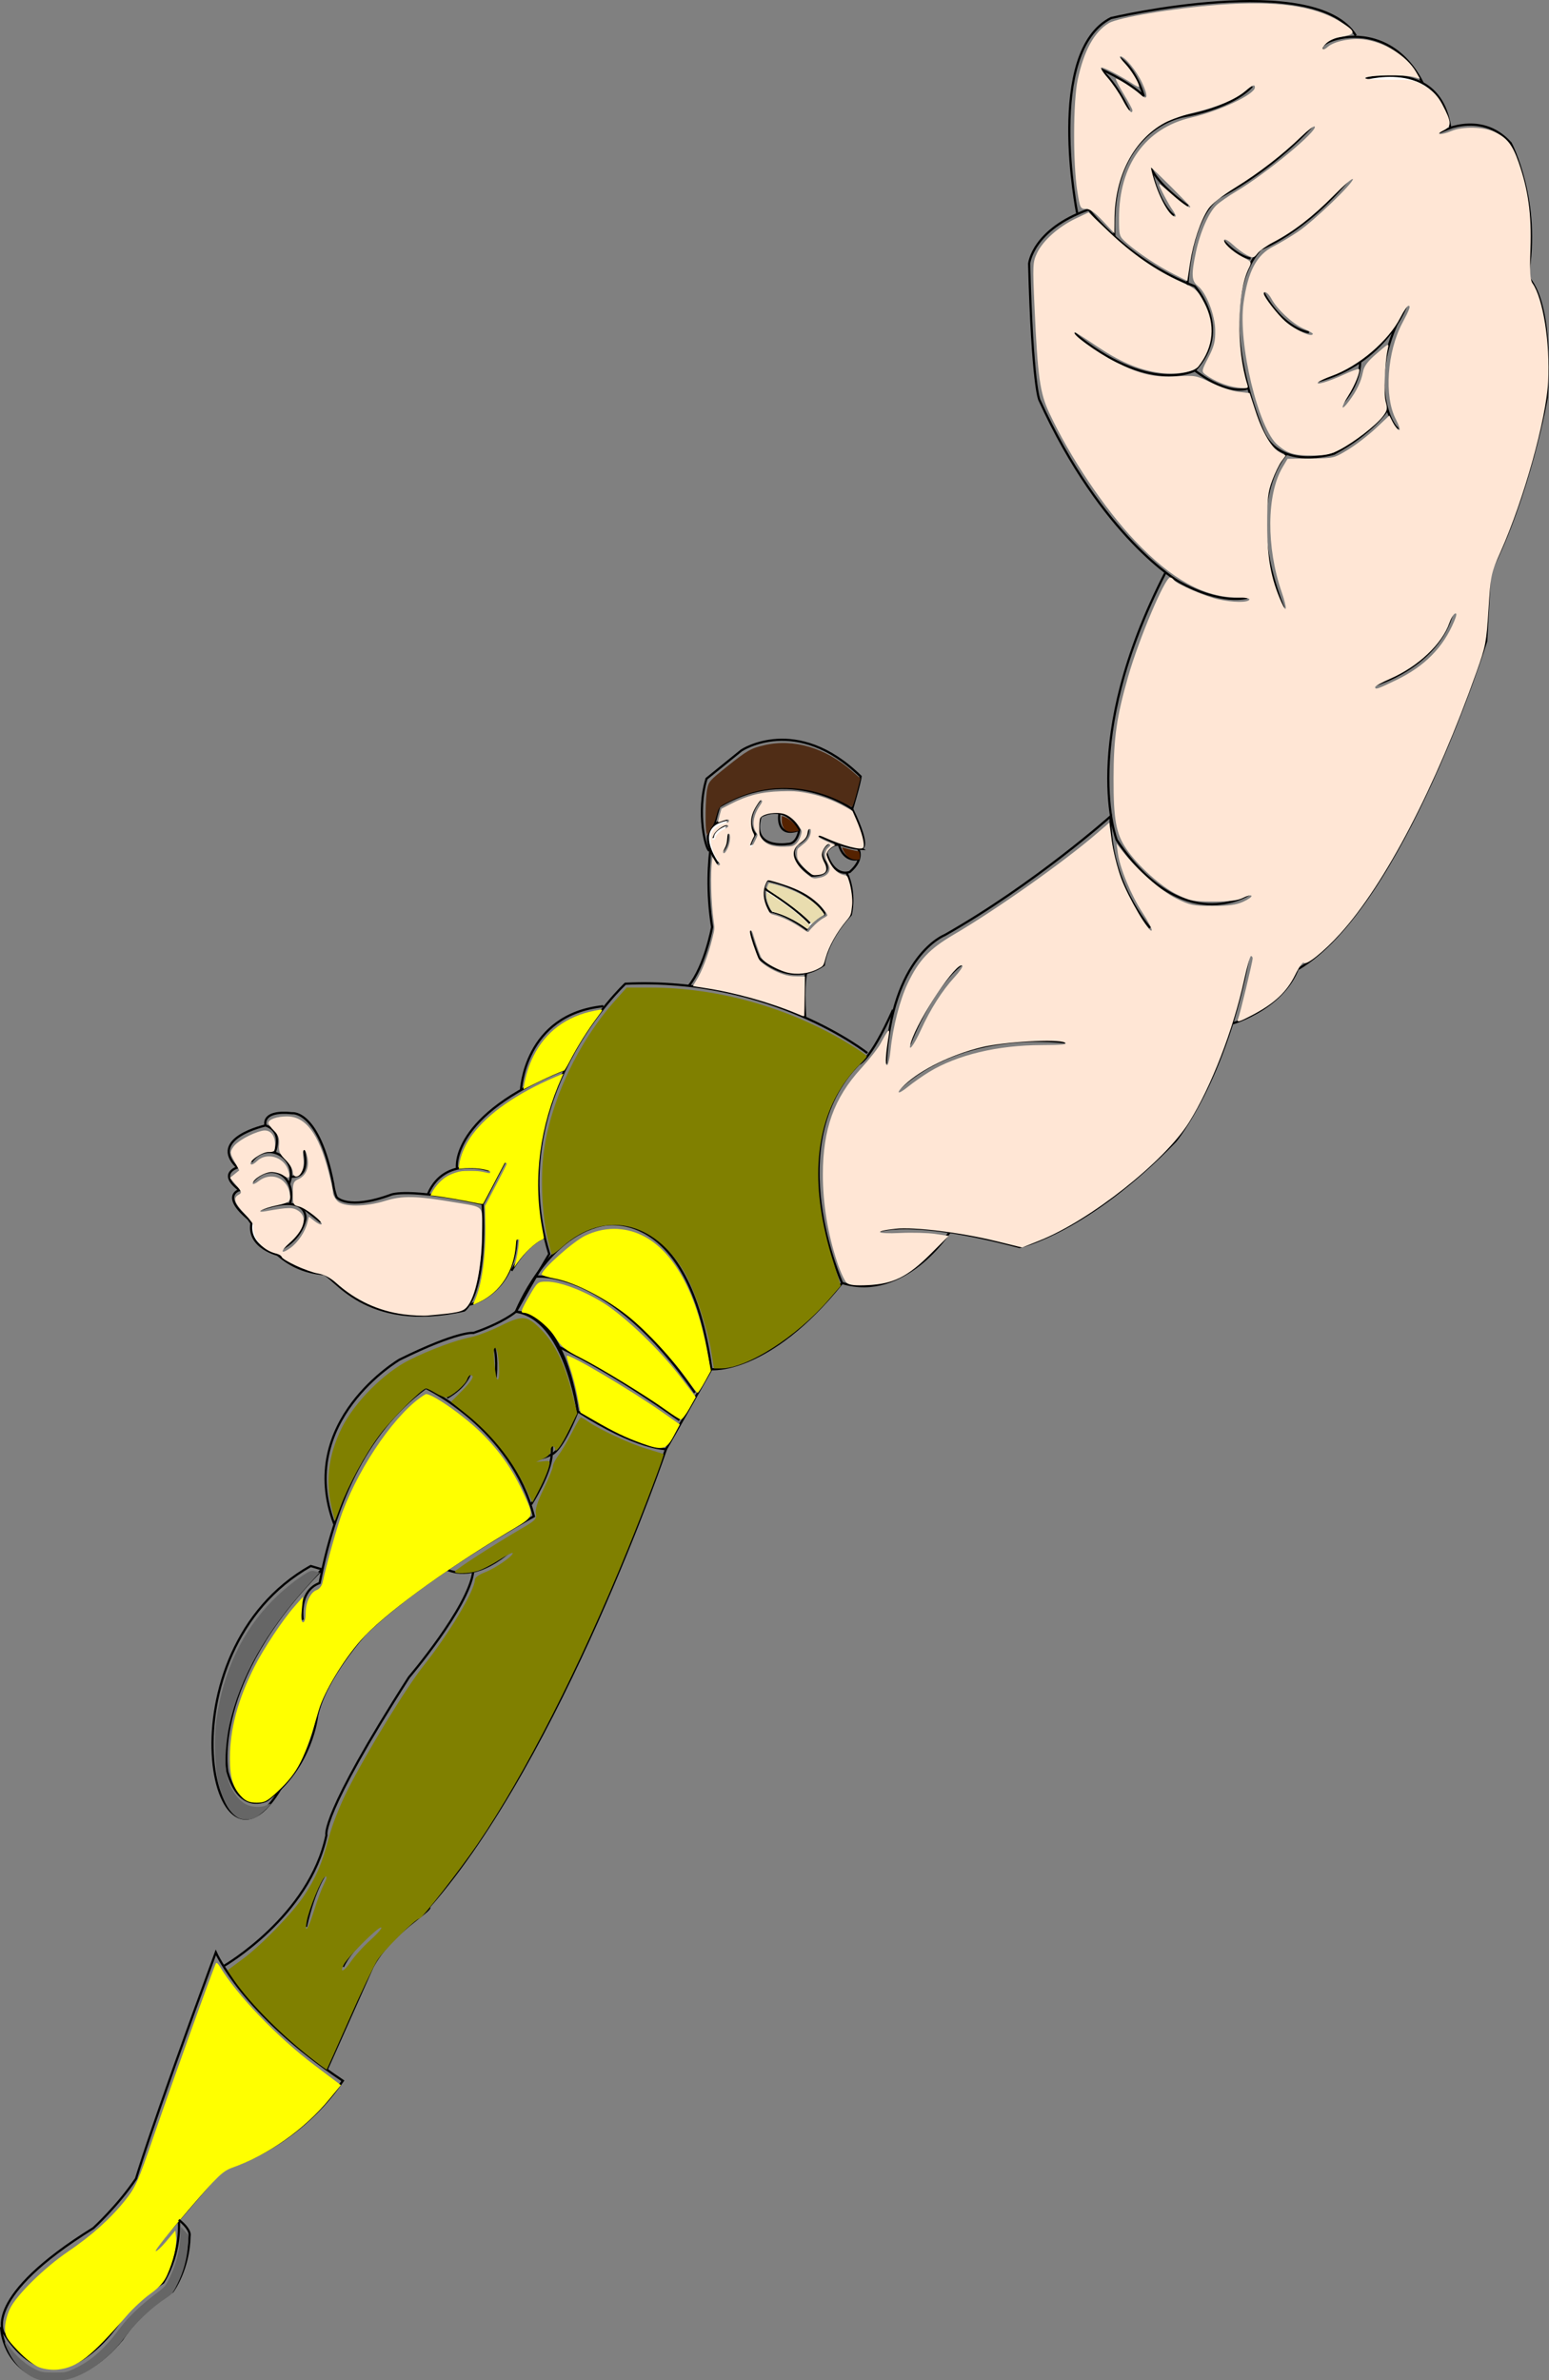 <?xml version="1.0" encoding="UTF-8" standalone="no"?>
<!-- Created with Inkscape (http://www.inkscape.org/) -->

<svg
   xmlns:dc="http://purl.org/dc/elements/1.1/"
   xmlns:cc="http://creativecommons.org/ns#"
   xmlns:rdf="http://www.w3.org/1999/02/22-rdf-syntax-ns#"
   xmlns:svg="http://www.w3.org/2000/svg"
   xmlns="http://www.w3.org/2000/svg"
   xmlns:sodipodi="http://sodipodi.sourceforge.net/DTD/sodipodi-0.dtd"
   xmlns:inkscape="http://www.inkscape.org/namespaces/inkscape"
   width="186.197mm"
   height="286.103mm"
   viewBox="0 0 186.197 286.103"
   version="1.1"
   id="svg176"
   inkscape:version="0.92.2 (5c3e80d, 2017-08-06)"
   sodipodi:docname="Forearm.svg">
  <rect x="0" y="0" width="186.197" height="286.103" fill="#808080" stroke="none"/>
  <defs
     id="defs170" />
  <sodipodi:namedview
     id="base"
     pagecolor="#ffffff"
     bordercolor="#666666"
     borderopacity="1.0"
     inkscape:pageopacity="0.0"
     inkscape:pageshadow="2"
     inkscape:zoom="0.7"
     inkscape:cx="244.3642"
     inkscape:cy="373.81259"
     inkscape:document-units="mm"
     inkscape:current-layer="layer1"
     showgrid="false"
     inkscape:measure-start="0,0"
     inkscape:measure-end="0,0"
     inkscape:window-width="958"
     inkscape:window-height="991"
     inkscape:window-x="-8"
     inkscape:window-y="0"
     inkscape:window-maximized="0"
     fit-margin-top="0"
     fit-margin-left="0"
     fit-margin-right="0"
     fit-margin-bottom="0" />
  <g
     inkscape:label="Layer 1"
     inkscape:groupmode="layer"
     id="layer1"
     transform="translate(-10.559,-7.14)">
    <path
       style="fill:none;stroke:#000000;stroke-width:0.265px;stroke-linecap:butt;stroke-linejoin:miter;stroke-opacity:1"
       d="m 166.638,123.59 c 12.615,-7.505 22.57,-39.377 22.57,-39.377 0.458,-8.253 0.458,-8.253 0.458,-8.253 4.754,-9.32 6.825,-21.013 6.825,-21.013 0.802,-12.294 -2.321,-14.524 -2.321,-14.524 1.652,-9.129 -2.023,-16.078 -2.023,-16.078 -3.675,-4.143 -8.74,-1.237 -8.74,-1.237"
       id="path378"
       inkscape:connector-curvature="0" />
    <path
       style="fill:none;stroke:#000000;stroke-width:0.265px;stroke-linecap:butt;stroke-linejoin:miter;stroke-opacity:1"
       d="M 183.409,23.108 C 180.81,7.272 168.417,12.001 169.574,12.993"
       id="path380"
       inkscape:connector-curvature="0"
       sodipodi:nodetypes="cc" />
    <path
       style="fill:none;stroke:#000000;stroke-width:0.265px;stroke-linecap:butt;stroke-linejoin:miter;stroke-opacity:1"
       d="M 173.538,11.424 C 168.647,3.538 144.11,9.31 144.11,9.31 136.174,13.36 140.034,32.745 140.034,32.745"
       id="path382"
       inkscape:connector-curvature="0" />
    <path
       style="fill:none;stroke:#000000;stroke-width:0.265px;stroke-linecap:butt;stroke-linejoin:miter;stroke-opacity:1"
       d="m 144.523,35.697 c -0.771,-13.092 8.25,-14.562 8.25,-14.562 6.348,-1.136 8.28,-3.626 8.28,-3.626"
       id="path384"
       inkscape:connector-curvature="0" />
    <path
       style="fill:none;stroke:#000000;stroke-width:0.265px;stroke-linecap:butt;stroke-linejoin:miter;stroke-opacity:1"
       d="m 172.822,28.534 c -5.511,6.676 -10.723,8.547 -10.723,8.547 -6.214,7.083 0.267,21.849 0.267,21.849 2.071,4.811 8.553,2.74 8.553,2.74 4.61,-2.472 6.426,-5.273 6.426,-5.273"
       id="path388"
       inkscape:connector-curvature="0" />
    <path
       style="fill:none;stroke:#000000;stroke-width:0.265px;stroke-linecap:butt;stroke-linejoin:miter;stroke-opacity:1"
       d="m 171.572,55.976 c 2.568,-2.551 2.487,-5.356 2.487,-5.356"
       id="path390"
       inkscape:connector-curvature="0" />
    <path
       style="fill:none;stroke:#000000;stroke-width:0.265px;stroke-linecap:butt;stroke-linejoin:miter;stroke-opacity:1"
       d="m 168.771,53.013 c 8.429,-2.169 10.834,-9.157 10.834,-9.157 -5.207,8.942 -1.489,14.931 -0.943,14.795"
       id="path392"
       inkscape:connector-curvature="0"
       sodipodi:nodetypes="ccc" />
    <path
       style="fill:none;stroke:#000000;stroke-width:0.265px;stroke-linecap:butt;stroke-linejoin:miter;stroke-opacity:1"
       d="m 162.442,42.32 c 2.474,4.483 5.455,4.767 5.455,4.767"
       id="path394"
       inkscape:connector-curvature="0" />
    <path
       style="fill:none;stroke:#000000;stroke-width:0.265px;stroke-linecap:butt;stroke-linejoin:miter;stroke-opacity:1"
       d="m 157.541,35.98 c 1.823,2.059 3.348,2.228 3.348,2.228"
       id="path396"
       inkscape:connector-curvature="0" />
    <path
       style="fill:none;stroke:#000000;stroke-width:0.265px;stroke-linecap:butt;stroke-linejoin:miter;stroke-opacity:1"
       d="m 153.286,41.446 c 0.574,-8.959 3.922,-10.635 3.922,-10.635 6.645,-3.474 11.041,-8.5 11.041,-8.5"
       id="path398"
       inkscape:connector-curvature="0" />
    <path
       style="fill:none;stroke:#000000;stroke-width:0.265px;stroke-linecap:butt;stroke-linejoin:miter;stroke-opacity:1"
       d="m 153.36,31.904 c -3.94,-2.858 -4.482,-4.66 -4.482,-4.66 1.026,4.708 2.812,5.813 2.812,5.813"
       id="path400"
       inkscape:connector-curvature="0" />
    <path
       style="fill:none;stroke:#000000;stroke-width:0.265px;stroke-linecap:butt;stroke-linejoin:miter;stroke-opacity:1"
       d="m 146.281,20.406 c -1.941,-4.054 -3.694,-5.085 -3.694,-5.085 3.879,1.692 5.469,3.377 5.469,3.377 -1.166,-3.763 -3.102,-4.73 -3.102,-4.73"
       id="path404"
       inkscape:connector-curvature="0" />
    <path
       style="fill:#ffffff;stroke:#000000;stroke-width:0.265px;stroke-linecap:butt;stroke-linejoin:miter;stroke-opacity:1"
       d="m 174.059,16.768 c 0,0 9.555,-3.074 10.824,5.746 -1.475,0.594 -1.475,0.594 -1.475,0.594"
       id="path408"
       inkscape:connector-curvature="0" />
    <path
       style="fill:none;stroke:#000000;stroke-width:0.265px;stroke-linecap:butt;stroke-linejoin:miter;stroke-opacity:1"
       d="m 139.563,47.07 c 9.028,7.552 14.62,4.605 14.62,4.605 4.661,-4.99 -0.008,-10.131 -0.008,-10.131 -8.135,-3.081 -12.745,-9.227 -12.745,-9.227 -6.776,2.414 -7.164,6.517 -7.164,6.517 0.388,14.653 1.23,16.375 1.23,16.375 7.568,16.61 16.781,21.855 16.781,21.855 5.197,2.882 8.21,1.905 8.21,1.905"
       id="path410"
       inkscape:connector-curvature="0" />
    <path
       style="fill:none;stroke:#000000;stroke-width:0.265px;stroke-linecap:butt;stroke-linejoin:miter;stroke-opacity:1"
       d="m 154.183,51.675 c 4.236,3.184 6.408,2.129 6.408,2.129"
       id="path412"
       inkscape:connector-curvature="0" />
    <path
       style="fill:none;stroke:#000000;stroke-width:0.265px;stroke-linecap:butt;stroke-linejoin:miter;stroke-opacity:1"
       d="m 164.836,80.203 c -5.142,-12.921 0.39,-18.539 0.39,-18.539"
       id="path414"
       inkscape:connector-curvature="0" />
    <path
       style="fill:none;stroke:#000000;stroke-width:0.265px;stroke-linecap:butt;stroke-linejoin:miter;stroke-opacity:1"
       d="m 185.176,80.712 c -1.762,6.682 -9.436,8.796 -9.436,8.796"
       id="path416"
       inkscape:connector-curvature="0" />
    <path
       style="fill:none;stroke:#000000;stroke-width:0.265px;stroke-linecap:butt;stroke-linejoin:miter;stroke-opacity:1"
       d="m 150.661,75.946 c -10.478,20.402 -5.868,32.161 -5.868,32.161 7.951,11.827 15.899,6.545 15.899,6.545"
       id="path418"
       inkscape:connector-curvature="0" />
    <path
       style="fill:none;stroke:#000000;stroke-width:0.265px;stroke-linecap:butt;stroke-linejoin:miter;stroke-opacity:1"
       d="m 117.049,135.014 c 0.643,-13.017 7.069,-15.474 7.069,-15.474 10.82,-6.142 19.944,-14.28 19.944,-14.28 -0.289,7.807 4.747,13.412 4.747,13.412"
       id="path420"
       inkscape:connector-curvature="0" />
    <path
       style="fill:none;stroke:#000000;stroke-width:0.265px;stroke-linecap:butt;stroke-linejoin:miter;stroke-opacity:1"
       d="m 166.924,122.375 c -1.276,5.811 -8.321,7.819 -8.321,7.819"
       id="path422"
       inkscape:connector-curvature="0" />
    <path
       style="fill:none;stroke:#000000;stroke-width:0.265px;stroke-linecap:butt;stroke-linejoin:miter;stroke-opacity:1"
       d="m 160.68,121.973 c -2.733,14.955 -8.828,22.325 -8.828,22.325 -10.583,10.961 -18.733,12.737 -18.733,12.737 -13.49,-3.571 -17.026,-1.866 -17.026,-1.866"
       id="path424"
       inkscape:connector-curvature="0" />
    <path
       style="fill:none;stroke:#000000;stroke-width:0.265px;stroke-linecap:butt;stroke-linejoin:miter;stroke-opacity:1"
       d="m 119.915,132.643 c 2.974,-7.386 6.179,-9.535 6.179,-9.535"
       id="path426"
       inkscape:connector-curvature="0" />
    <path
       style="fill:none;stroke:#000000;stroke-width:0.265px;stroke-linecap:butt;stroke-linejoin:miter;stroke-opacity:1"
       d="m 118.461,138.162 c 7.972,-7.566 20.167,-5.722 20.167,-5.722"
       id="path428"
       inkscape:connector-curvature="0" />
    <path
       style="fill:none;stroke:#000000;stroke-width:0.265px;stroke-linecap:butt;stroke-linejoin:miter;stroke-opacity:1"
       d="m 117.907,128.522 c -2.813,6.279 -4.108,6.507 -4.108,6.507 -9.572,9.741 -2.016,26.325 -2.016,26.325 7.516,2.267 12.9,-6.071 12.9,-6.071"
       id="path430"
       inkscape:connector-curvature="0" />
    <path
       style="fill:none;stroke:#000000;stroke-width:0.265px;stroke-linecap:butt;stroke-linejoin:miter;stroke-opacity:1"
       d="m 111.783,161.354 c -8.832,11.008 -15.714,10.361 -15.714,10.361 -2.756,-20.047 -13.15,-17.307 -13.15,-17.307 -6.797,1.441 -10.346,10.401 -10.346,10.401 6.094,0.23 7.428,11.973 7.428,11.973 7.076,4.557 10.616,4.541 10.616,4.541 5.452,-9.608 5.452,-9.608 5.452,-9.608"
       id="path432"
       inkscape:connector-curvature="0" />
    <path
       style="fill:none;stroke:#000000;stroke-width:0.265px;stroke-linecap:butt;stroke-linejoin:miter;stroke-opacity:1"
       d="M 94.087,174.538 C 83.627,159.417 74.918,160.601 74.918,160.601"
       id="path434"
       inkscape:connector-curvature="0" />
    <path
       style="fill:none;stroke:#000000;stroke-width:0.265px;stroke-linecap:butt;stroke-linejoin:miter;stroke-opacity:1"
       d="m 50.769,190.4 c -4.751,-12.463 7.817,-19.833 7.817,-19.833 7.087,-3.496 8.882,-3.213 8.882,-3.213 3.591,-1.228 5.104,-2.545 5.104,-2.545 5.871,0.794 7.428,11.973 7.428,11.973 -1.958,4.891 -3.122,5.175 -3.122,5.175 0,0 0.105,-2.321 0,0 -0.105,2.321 -2.471,6.009 -2.471,6.009"
       id="path436"
       inkscape:connector-curvature="0" />
    <path
       style="fill:none;stroke:#000000;stroke-width:0.265px;stroke-linecap:butt;stroke-linejoin:miter;stroke-opacity:1"
       d="m 64.29,175.145 c 2.227,-1.256 2.744,-2.813 2.744,-2.813"
       id="path438"
       inkscape:connector-curvature="0" />
    <path
       style="fill:none;stroke:#000000;stroke-width:0.265px;stroke-linecap:butt;stroke-linejoin:miter;stroke-opacity:1"
       d="m 70.148,172.713 c 0.21,-2.699 -0.188,-3.655 -0.188,-3.655"
       id="path440"
       inkscape:connector-curvature="0" />
    <path
       style="fill:none;stroke:#000000;stroke-width:0.265px;stroke-linecap:butt;stroke-linejoin:miter;stroke-opacity:1"
       d="m 76.878,181.958 c -0.974,0.484 -1.709,0.551 -1.709,0.551"
       id="path442"
       inkscape:connector-curvature="0" />
    <path
       style="fill:none;stroke:#000000;stroke-width:0.265px;stroke-linecap:butt;stroke-linejoin:miter;stroke-opacity:1"
       d="m 49.277,195.779 c -13.464,13.531 -11.385,24.303 -11.385,24.303 1.463,5.257 4.771,3.452 4.771,3.452 5.412,-3.976 6.014,-10.156 6.014,-10.156 1.002,-4.577 5.813,-9.856 5.813,-9.856 7.049,-6.882 20.244,-14.126 20.244,-14.126 -2.705,-10.563 -12.996,-15.43 -12.996,-15.43 -7.519,5.545 -11.038,14.556 -12.76,23.454 -2.607,0.957 -2.025,4.429 -2.025,4.429"
       id="path446"
       inkscape:connector-curvature="0"
       sodipodi:nodetypes="ccccccccc" />
    <path
       style="fill:none;stroke:#000000;stroke-width:0.265px;stroke-linecap:butt;stroke-linejoin:miter;stroke-opacity:1"
       d="m 72.093,193.416 c -3.815,3.336 -6.483,2.981 -7.829,2.384"
       id="path448"
       inkscape:connector-curvature="0"
       sodipodi:nodetypes="cc" />
    <path
       style="fill:none;stroke:#000000;stroke-width:0.265px;stroke-linecap:butt;stroke-linejoin:miter;stroke-opacity:1"
       d="m 72.659,155.935 c -0.23,6.836 -5.633,8.019 -5.633,8.019"
       id="path450"
       inkscape:connector-curvature="0" />
    <path
       style="fill:none;stroke:#000000;stroke-width:0.265px;stroke-linecap:butt;stroke-linejoin:miter;stroke-opacity:1"
       d="m 72.037,159.879 c 2.188,-3.627 4.085,-4.03 4.085,-4.03"
       id="path452"
       inkscape:connector-curvature="0" />
    <path
       style="fill:none;stroke:#000000;stroke-width:0.265px;stroke-linecap:butt;stroke-linejoin:miter;stroke-opacity:1"
       d="m 71.265,146.726 c -1.908,3.677 -2.686,5.127 -2.686,5.127 -9.011,-1.985 -11.005,-1.114 -11.005,-1.114 -5.256,1.935 -6.559,0.298 -6.559,0.298 -0.301,-0.702 -0.403,-1.604 -0.403,-1.604 -1.735,-8.886 -4.909,-8.485 -4.909,-8.485 -3.842,-0.401 -3.223,1.477 -3.223,1.477"
       id="path454"
       inkscape:connector-curvature="0" />
    <path
       style="fill:none;stroke:#000000;stroke-width:0.265px;stroke-linecap:butt;stroke-linejoin:miter;stroke-opacity:1"
       d="m 68.579,151.853 c 0.544,11.044 -2.221,12.811 -2.221,12.811 -12.114,2.695 -15.735,-4.349 -16.986,-4.386 -4.899,-0.446 -7.08,-3.926 -8.959,-6.627 -3.25,-2.737 -1.21,-3.438 -1.062,-3.467 -2.668,-1.987 -0.268,-2.712 -0.268,-2.712 -3.602,-3.519 3.397,-5.049 3.397,-5.049 2.188,0.728 1.109,3.208 1.109,3.208"
       id="path456"
       inkscape:connector-curvature="0"
       sodipodi:nodetypes="cccccccc" />
    <path
       style="fill:none;stroke:#000000;stroke-width:0.265px;stroke-linecap:butt;stroke-linejoin:miter;stroke-opacity:1"
       d="m 62.022,150.626 c 2.023,-4.667 7.306,-2.815 7.306,-2.815"
       id="path458"
       inkscape:connector-curvature="0" />
    <path
       style="fill:none;stroke:#000000;stroke-width:0.265px;stroke-linecap:butt;stroke-linejoin:miter;stroke-opacity:1"
       d="m 78.299,135.737 c -13.654,5.445 -12.812,11.779 -12.812,11.779"
       id="path460"
       inkscape:connector-curvature="0" />
    <path
       style="fill:none;stroke:#000000;stroke-width:0.265px;stroke-linecap:butt;stroke-linejoin:miter;stroke-opacity:1"
       d="M 83.084,128.085 C 73.533,129.088 73.181,138.221 73.181,138.221"
       id="path462"
       inkscape:connector-curvature="0" />
    <path
       style="fill:none;stroke:#000000;stroke-width:0.265px;stroke-linecap:butt;stroke-linejoin:miter;stroke-opacity:1"
       d="m 67.43,196.146 c -0.623,4.281 -7.71,12.596 -7.71,12.596 -10.772,16.82 -9.922,18.993 -9.922,18.993 -2.048,9.741 -12.284,15.686 -12.284,15.686"
       id="path464"
       inkscape:connector-curvature="0" />
    <path
       style="fill:none;stroke:#000000;stroke-width:0.265px;stroke-linecap:butt;stroke-linejoin:miter;stroke-opacity:1"
       d="m 49.798,255.99 5.514,-12.368 c 2.222,-4.243 7.351,-6.876 6.822,-7.271 15.823,-17.969 28.481,-55.027 28.481,-55.027"
       id="path466"
       inkscape:connector-curvature="0"
       sodipodi:nodetypes="ccc" />
    <path
       style="fill:none;stroke:#000000;stroke-width:0.265px;stroke-linecap:butt;stroke-linejoin:miter;stroke-opacity:1"
       d="m 77.769,169.055 c 6.804,3.213 14.458,8.788 14.458,8.788"
       id="path468"
       inkscape:connector-curvature="0" />
    <path
       style="fill:none;stroke:#000000;stroke-width:0.265px;stroke-linecap:butt;stroke-linejoin:miter;stroke-opacity:1"
       d="m 49.277,195.779 -1.368,-0.407 c -18.329,10.346 -11.906,41.035 -3.496,26.553"
       id="path470"
       inkscape:connector-curvature="0"
       sodipodi:nodetypes="ccc" />
    <path
       style="fill:none;stroke:#000000;stroke-width:0.265px;stroke-linecap:butt;stroke-linejoin:miter;stroke-opacity:1"
       d="m 32.051,273.961 c 0,0 0.422,3.796 -1.872,7.533 0,0 -2.517,1.608 -4.923,4.28 0,0 -7.617,12.294 -14.276,1.741 0,0 -2.562,-4.28 10.803,-12.561 0,0 2.938,-2.677 5.135,-5.951 0,0 1.411,-5.012 9.584,-27.182 0,0 3.186,7.336 15.27,15.428 -5.937,8.613 -14.521,10.666 -14.521,10.666 -5.202,6.045 -7.987,9.306 -7.987,9.306"
       id="path472"
       inkscape:connector-curvature="0" />
    <path
       style="fill:none;stroke:#000000;stroke-width:0.265px;stroke-linecap:butt;stroke-linejoin:miter;stroke-opacity:1"
       d="m 56.317,238.466 c -3.698,2.942 -4.533,5.08 -4.533,5.08"
       id="path474"
       inkscape:connector-curvature="0" />
    <path
       style="fill:none;stroke:#000000;stroke-width:0.265px;stroke-linecap:butt;stroke-linejoin:miter;stroke-opacity:1"
       d="m 47.34,238.735 c 1.036,-4.677 2.376,-6.391 2.376,-6.391"
       id="path476"
       inkscape:connector-curvature="0" />
    <path
       style="fill:#ffffff;stroke:#000000;stroke-width:0.265px;stroke-linecap:butt;stroke-linejoin:miter;stroke-opacity:1"
       d="m 40.83,153.919 c -0.756,3.266 3.427,4.133 3.427,4.133"
       id="path478"
       inkscape:connector-curvature="0"
       sodipodi:nodetypes="cc" />
    <path
       style="fill:none;stroke:#000000;stroke-width:0.265px;stroke-linecap:butt;stroke-linejoin:miter;stroke-opacity:1"
       d="m 41.821,152.539 c 5.969,-2.052 5.449,1.159 5.449,1.159 -0.661,2.624 -2.93,3.585 -2.93,3.585"
       id="path480"
       inkscape:connector-curvature="0" />
    <path
       style="fill:none;stroke:#000000;stroke-width:0.265px;stroke-linecap:butt;stroke-linejoin:miter;stroke-opacity:1"
       d="m 45.426,151.855 c 0.834,-3.342 -2.292,-5.228 -4.526,-2.661"
       id="path482"
       inkscape:connector-curvature="0"
       sodipodi:nodetypes="cc" />
    <path
       style="fill:none;stroke:#000000;stroke-width:0.265px;stroke-linecap:butt;stroke-linejoin:miter;stroke-opacity:1"
       d="m 45.312,149.449 c 1.203,-3.178 -2.733,-5.278 -4.526,-2.661"
       id="path484"
       inkscape:connector-curvature="0"
       sodipodi:nodetypes="cc" />
    <path
       style="fill:none;stroke:#000000;stroke-width:0.265px;stroke-linecap:butt;stroke-linejoin:miter;stroke-opacity:1"
       d="m 45.479,148.567 c 2.689,0.243 1.555,-3.371 1.555,-3.371"
       id="path486"
       inkscape:connector-curvature="0" />
    <path
       style="fill:none;stroke:#000000;stroke-width:0.265px;stroke-linecap:butt;stroke-linejoin:miter;stroke-opacity:1"
       d="m 49.113,154.022 c -2.24,-1.793 -2.24,-1.793 -2.24,-1.793"
       id="path488"
       inkscape:connector-curvature="0" />
    <path
       style="fill:none;stroke:#000000;stroke-width:0.265px;stroke-linecap:butt;stroke-linejoin:miter;stroke-opacity:1"
       d="m 72.572,164.809 c 2.346,-4.208 4.011,-6.938 4.011,-6.938 -5.713,-18.676 9.143,-32.486 9.143,-32.486 17.555,-0.837 29.091,8.338 29.091,8.338"
       id="path490"
       inkscape:connector-curvature="0" />
    <path
       style="fill:none;stroke:#000000;stroke-width:0.265px;stroke-linecap:butt;stroke-linejoin:miter;stroke-opacity:1"
       d="m 93.336,125.659 c 1.961,-2.362 2.822,-7.094 2.822,-7.094 -1.333,-8.332 0.863,-14.474 0.863,-14.474 8.504,-5.174 15.972,0.284 15.972,0.284 2.495,5.181 0.892,4.566 1.226,4.818 -2.362,-0.071 -5.386,-1.701 -5.386,-1.701"
       id="path492"
       inkscape:connector-curvature="0"
       sodipodi:nodetypes="cccccc" />
    <path
       style="fill:none;stroke:#000000;stroke-width:0.265px;stroke-linecap:butt;stroke-linejoin:miter;stroke-opacity:1"
       d="m 112.321,112.03 c 1.169,2.459 0.507,5.059 0.507,5.059 -3.047,3.313 -3.246,6.042 -3.246,6.042 -4.01,2.817 -7.773,-0.824 -7.773,-0.824 -3.988,-9.856 -0.472,-14.916 -0.472,-14.916 -1.444,-1.889 0.618,-4.129 0.618,-4.129"
       id="path494"
       inkscape:connector-curvature="0"
       sodipodi:nodetypes="cccccc" />
    <path
       style="fill:none;stroke:#000000;stroke-width:0.265px;stroke-linecap:butt;stroke-linejoin:miter;stroke-opacity:1"
       d="m 107.342,129.389 c -0.267,-4.243 0.134,-5.279 0.134,-5.279"
       id="path496"
       inkscape:connector-curvature="0" />
    <path
       style="fill:none;stroke:#000000;stroke-width:0.265px;stroke-linecap:butt;stroke-linejoin:miter;stroke-opacity:1"
       d="m 109.686,116.981 c -1.409,0.581 -2.184,1.857 -2.184,1.857 -2.533,-1.911 -4.376,-2.156 -4.376,-2.156 -1.464,-2.294 -0.35,-3.735 -0.35,-3.735 5.734,1.274 6.909,4.035 6.909,4.035 z"
       id="path498"
       inkscape:connector-curvature="0" />
    <path
       style="fill:none;stroke:#000000;stroke-width:0.265px;stroke-linecap:butt;stroke-linejoin:miter;stroke-opacity:1"
       d="m 107.665,106.679 c 0.246,1.261 -1.256,1.926 -1.256,1.926 -1.572,1.707 1.741,3.793 1.741,3.793 2.634,-0.081 1.607,-1.611 1.607,-1.611 -1.078,-1.51 0.39,-2.274 0.39,-2.274"
       id="path500"
       inkscape:connector-curvature="0" />
    <path
       style="fill:none;stroke:#000000;stroke-width:0.265px;stroke-linecap:butt;stroke-linejoin:miter;stroke-opacity:1"
       d="m 113.7,109.134 c 0,0 0.85,1.205 -0.992,2.811 0,0 -1.854,0.803 -2.823,-2.339 0,0 0.472,-0.98 1.512,-0.933 0.65,2.256 2.386,1.725 2.386,1.725"
       id="path502"
       inkscape:connector-curvature="0"
       sodipodi:nodetypes="cccc" />
    <path
       style="fill:none;stroke:#000000;stroke-width:0.265px;stroke-linecap:butt;stroke-linejoin:miter;stroke-opacity:1"
       d="m 106.637,106.902 c -1.795,-3.378 -4.654,-1.606 -4.654,-1.606 -1.181,4.016 3.26,3.284 3.26,3.284 1.166,0.026 1.394,-1.677 1.394,-1.677 z"
       id="path504"
       inkscape:connector-curvature="0" />
    <path
       style="fill:none;stroke:#000000;stroke-width:0.265px;stroke-linecap:butt;stroke-linejoin:miter;stroke-opacity:1"
       d="m 106.637,106.902 c -2.929,1.039 -2.386,-1.961 -2.386,-1.961"
       id="path506"
       inkscape:connector-curvature="0" />
    <path
       style="fill:none;stroke:#000000;stroke-width:0.265px;stroke-linecap:butt;stroke-linejoin:miter;stroke-opacity:1"
       d="m 112.993,104.375 c -0.139,0.466 0.966,-3.206 1.013,-3.909 -7.7,-7.526 -14.315,-3.132 -14.315,-3.132 l -4.203,3.406 c -1.253,4.095 -0.074,8.575 0.328,8.642"
       id="path508"
       inkscape:connector-curvature="0"
       sodipodi:nodetypes="ccccc" />
    <path
       style="fill:#ffffff;stroke:#000000;stroke-width:0.265px;stroke-linecap:butt;stroke-linejoin:miter;stroke-opacity:1"
       d="m 97.99,105.65 c -4.488,0.803 -1.134,5.292 -1.134,5.292"
       id="path510"
       inkscape:connector-curvature="0" />
    <path
       style="fill:none;stroke:#000000;stroke-width:0.265px;stroke-linecap:butt;stroke-linejoin:miter;stroke-opacity:1"
       d="m 97.943,106.24 c -1.866,0.661 -1.701,1.63 -1.701,1.63"
       id="path512"
       inkscape:connector-curvature="0" />
    <path
       style="fill:none;stroke:#000000;stroke-width:0.265px;stroke-linecap:butt;stroke-linejoin:miter;stroke-opacity:1"
       d="m 98.021,107.239 c 0.134,1.57 -0.635,2.172 -0.635,2.172"
       id="path514"
       inkscape:connector-curvature="0" />
    <path
       style="opacity:1;fill:#ffe6d5;fill-opacity:1;stroke:none;stroke-width:1.01;stroke-opacity:1"
       d="m 424.005,608.913 c -0.944,-0.742 -2.92,-4.967 -4.39,-9.39 -4.29,-12.909 -6.52,-26.527 -6.52,-39.815 0,-20.623 5.045,-34.663 17.278,-48.082 3.805,-4.174 7.821,-9.297 8.923,-11.384 3.323,-6.288 4.305,-7.292 3.713,-3.794 -1.418,8.376 -1.744,13.637 -0.845,13.637 0.536,0 1.284,-3.138 1.662,-6.973 1,-10.145 4.225,-22.71 7.697,-29.985 5.098,-10.683 9.862,-15.753 20.875,-22.217 19.573,-11.488 49.837,-32.886 65.021,-45.971 l 5.632,-4.853 1.111,8.281 c 0.611,4.554 2.513,12.151 4.226,16.881 3.103,8.567 13.158,25.708 13.877,23.657 0.208,-0.593 -1.684,-4.218 -4.205,-8.055 -5.109,-7.779 -10.249,-20.17 -11.146,-26.871 l -0.589,-4.402 2.767,3.536 c 6.629,8.469 17.563,18.089 24.301,21.38 6.326,3.09 7.659,3.361 16.504,3.365 7.272,0.003 10.658,-0.463 13.862,-1.905 2.332,-1.05 4.021,-2.263 3.753,-2.696 -0.268,-0.433 -1.96,-0.029 -3.761,0.899 -2.417,1.244 -5.925,1.686 -13.397,1.686 -9.373,0 -10.615,-0.242 -16.771,-3.273 -7.163,-3.526 -17.568,-12.896 -22.764,-20.5 -4.743,-6.941 -5.907,-13.353 -5.858,-32.291 0.047,-18.328 1.411,-27.804 6.619,-45.97 4.933,-17.209 16.69,-44.943 19.053,-44.943 0.515,0 1.253,0.513 1.641,1.141 1.111,1.798 14.524,7.608 20.425,8.847 6.651,1.397 13.015,1.449 13.84,0.114 0.389,-0.63 -1.612,-1.01 -5.313,-1.01 -15.109,0 -29.85,-8.148 -46.555,-25.733 -13.858,-14.589 -29.542,-38 -38.931,-58.109 -4.178,-8.95 -5.199,-16.26 -6.614,-47.385 -0.897,-19.733 -0.849,-20.805 1.134,-25.022 2.613,-5.56 9.683,-11.885 17.402,-15.57 l 5.977,-2.853 9.21,8.797 c 10.431,9.964 21.508,17.678 32.461,22.606 7.026,3.161 7.673,3.73 10.711,9.425 5.306,9.946 4.402,20.242 -2.551,29.041 -2.124,2.688 -10.858,3.975 -18.589,2.74 -9.133,-1.459 -17.341,-5.03 -27.791,-12.091 -4.927,-3.329 -9.185,-6.053 -9.463,-6.053 -2.758,0 9.802,9.189 18.539,13.562 10.895,5.454 17.415,6.961 27.451,6.343 8.353,-0.514 8.944,-0.404 15.75,2.941 3.889,1.912 9.382,3.744 12.205,4.072 l 5.134,0.597 2.691,8.262 c 3.13,9.611 7.31,16.673 11.04,18.652 l 2.632,1.397 -1.946,2.644 c -1.07,1.454 -2.961,5.371 -4.202,8.705 -1.935,5.198 -2.258,8.074 -2.27,20.203 -0.015,14.834 1.731,24.33 6.416,34.894 2.607,5.879 2.698,2.907 0.139,-4.53 -7.005,-20.359 -6.844,-44.272 0.379,-56.521 l 2.32,-3.934 10.51,-0.107 c 10.367,-0.106 10.598,-0.161 16.967,-4.056 3.552,-2.172 9.211,-6.537 12.576,-9.699 l 6.118,-5.751 1.566,3.073 c 0.862,1.69 2.132,3.251 2.823,3.468 0.706,0.222 0.061,-1.911 -1.474,-4.869 -5.354,-10.32 -3.96,-30.626 3.001,-43.714 3.256,-6.122 3.837,-7.755 2.757,-7.755 -0.528,0 -2.163,2.373 -3.633,5.273 -5.388,10.633 -18.923,22.162 -31.202,26.579 -2.778,0.999 -5.505,2.255 -6.061,2.79 -1.734,1.671 4.605,-0.201 11.515,-3.4 3.555,-1.646 6.669,-2.788 6.919,-2.538 0.819,0.819 -1.759,7.253 -4.876,12.169 -3.558,5.611 -3.304,7.274 0.363,2.377 3.469,-4.633 5.483,-8.835 6.287,-13.119 0.513,-2.737 2.076,-4.842 6.302,-8.49 5.574,-4.812 5.614,-4.827 4.963,-1.882 -1.355,6.135 -1.894,20.251 -0.908,23.793 0.893,3.207 0.716,4.035 -1.458,6.812 -3.18,4.063 -12.955,11.582 -19.414,14.933 -4.07,2.112 -6.458,2.615 -12.417,2.619 -8.249,0.005 -11.11,-0.852 -15.681,-4.698 -8.804,-7.408 -18.103,-46.018 -15.532,-64.493 2.004,-14.401 5.915,-21.79 13.586,-25.67 2.859,-1.446 7.908,-4.466 11.219,-6.711 7.051,-4.781 24.793,-21.79 24.791,-23.767 -6.8e-4,-0.748 -3.979,2.674 -8.84,7.605 -9.255,9.387 -18.331,16.379 -27.291,21.025 -2.926,1.517 -6.131,3.79 -7.123,5.05 -1.697,2.158 -1.977,2.203 -4.781,0.778 -1.638,-0.833 -4.449,-2.907 -6.247,-4.61 -1.797,-1.703 -3.58,-2.785 -3.96,-2.404 -1.053,1.053 3.347,5.271 8.166,7.828 4.271,2.266 4.288,2.298 2.831,5.219 -5.375,10.775 -5.691,36.686 -0.641,52.596 0.599,1.888 0.307,1.981 -4.457,1.417 -4.817,-0.571 -10.573,-2.916 -14.627,-5.96 -1.718,-1.29 -1.644,-1.692 1.406,-7.607 2.632,-5.104 3.205,-7.36 3.134,-12.353 -0.1,-7.034 -4.082,-17.165 -7.939,-20.2 -2.824,-2.221 -2.978,-5.079 -0.824,-15.318 1.914,-9.097 5.884,-18.103 9.413,-21.351 1.477,-1.359 5.554,-4.181 9.06,-6.271 13.493,-8.043 37.096,-27.596 35.391,-29.318 -0.363,-0.367 -3.09,1.69 -6.061,4.57 -8.461,8.204 -19.222,16.52 -29.919,23.122 -6.015,3.712 -10.755,7.443 -12.22,9.617 -3.478,5.162 -6.865,15.185 -8.3,24.557 l -1.253,8.182 -6.149,-3.1 c -7.054,-3.557 -16.243,-9.63 -21.336,-14.101 -3.46,-3.038 -3.501,-3.173 -3.501,-11.344 0,-24.058 12.015,-40.774 32.767,-45.587 13.041,-3.024 28.852,-10.512 28.852,-13.664 0,-1.538 -1.01,-1.142 -4.4,1.723 -4.43,3.744 -12.575,7.17 -22.776,9.58 -4.776,1.129 -10.921,3.263 -13.654,4.743 -14.066,7.615 -22.663,24.034 -22.83,43.602 l -0.056,6.566 -5.184,-5.556 c -3.694,-3.959 -5.933,-5.556 -7.79,-5.556 -2.479,0 -2.668,-0.395 -3.87,-8.081 -1.991,-12.732 -1.883,-40.821 0.195,-50.508 2.827,-13.181 7.455,-21.622 14.056,-25.639 4.264,-2.595 29.624,-6.821 50.135,-8.355 25.642,-1.917 42.895,0.44 54.491,7.446 7.965,4.812 7.964,5.973 -0.006,7.289 -1.986,0.328 -4.63,1.546 -5.875,2.706 -2.625,2.445 -2.013,4.026 0.641,1.657 2.808,-2.507 10.315,-4.073 16.208,-3.381 9.32,1.093 19.568,7.415 23.779,14.668 l 1.848,3.183 -2.858,-0.797 c -3.947,-1.101 -19.654,-0.909 -21.729,0.265 -1.148,0.649 2.15,0.96 10.176,0.96 11.453,-0.001 12.05,0.107 16.85,3.06 3.514,2.162 5.756,4.537 7.628,8.081 4.33,8.199 4.42,9.956 0.608,11.854 -4.153,2.068 -1.186,2.26 3.656,0.237 4.999,-2.089 14.384,-1.898 19.349,0.394 5.715,2.638 8.217,5.772 11.027,13.817 4.404,12.605 5.934,23.681 5.394,39.048 -0.384,10.921 -0.184,14.296 0.941,15.902 4.782,6.827 8.022,27.156 7.089,44.481 -0.937,17.396 -10.946,53.257 -21.524,77.113 -4.47,10.082 -4.533,10.377 -5.531,26.184 -0.948,15.015 -1.276,16.737 -5.391,28.318 -18.669,52.544 -41.423,96.223 -61.933,118.887 -7.35,8.122 -15.511,14.652 -16.437,13.153 -0.382,-0.619 -2.123,1.802 -3.918,5.448 -3.834,7.789 -9.365,12.984 -19.481,18.3 -5.923,3.113 -7.098,3.455 -6.49,1.893 0.921,-2.367 6.651,-26.152 6.651,-27.612 0,-0.586 -0.341,-1.064 -0.758,-1.062 -0.417,0.002 -1.819,4.888 -3.116,10.859 -4.879,22.454 -14.91,48.393 -24.933,64.475 -11.051,17.731 -44.755,44.443 -67.663,53.627 l -8.081,3.24 -11.929,-2.925 c -15.993,-3.922 -37.001,-6.498 -45.538,-5.584 -10.334,1.107 -8.827,2.439 2.161,1.91 5.417,-0.261 12.577,-0.068 15.911,0.428 l 6.061,0.902 -8.081,8.071 c -10.388,10.376 -16.918,13.666 -28.284,14.252 -5.747,0.296 -8.577,0.027 -9.798,-0.932 z m 37.261,-95.726 c 12.768,-7.789 31.135,-12.174 51.209,-12.224 9.478,-0.024 11.805,-0.284 10.308,-1.153 -2.983,-1.732 -27.686,-0.337 -37.701,2.129 -13.779,3.393 -27.44,10.066 -34.864,17.03 -4.366,4.096 -3.244,4.762 1.515,0.899 2.361,-1.917 6.651,-4.923 9.532,-6.681 z m -3.724,-19.017 c 4.337,-9.525 9.705,-17.959 15.275,-24.002 2.317,-2.514 3.925,-4.859 3.574,-5.21 -2.354,-2.354 -19.942,23.861 -23.33,34.774 -1.591,5.126 1.182,1.684 4.481,-5.561 z M 673.282,335.351 c 12.823,-6.207 21.233,-14.76 26.195,-26.642 1.146,-2.744 1.26,-3.769 0.388,-3.479 -0.681,0.227 -1.832,2.13 -2.559,4.229 -3.335,9.632 -14.182,19.839 -27.032,25.437 -3.663,1.596 -6.661,3.255 -6.661,3.687 0,1.296 1.008,0.96 9.669,-3.233 z M 635.329,178.297 c 0,-0.252 -2.003,-1.344 -4.451,-2.427 -4.769,-2.11 -11.954,-8.863 -14.342,-13.481 -1.278,-2.472 -3.43,-3.885 -3.43,-2.251 0,1.408 6.288,9.516 9.711,12.522 4.702,4.128 12.512,7.647 12.512,5.638 z m -63.439,-55.858 c -2.127,-3.019 -6.262,-10.892 -6.262,-11.923 0,-0.351 2.35,1.474 5.223,4.057 5.031,4.523 8.919,7.216 8.919,6.176 0,-0.515 -17.267,-17.756 -17.783,-17.756 -0.16,0 0.417,2.386 1.282,5.303 2.589,8.734 7.261,16.92 9.656,16.92 0.507,0 0.042,-1.25 -1.035,-2.778 z M 553.506,76.913 c 0,-0.455 -1.773,-3.75 -3.94,-7.324 -2.167,-3.573 -3.767,-6.677 -3.556,-6.897 0.47,-0.491 8.203,4.471 11.177,7.172 3.272,2.971 3.577,0.801 0.749,-5.325 -2.51,-5.437 -7.932,-12.053 -9.878,-12.053 -0.556,0 0.392,1.477 2.105,3.283 2.841,2.994 6.372,8.768 6.372,10.42 0,0.369 -1.25,-0.157 -2.778,-1.168 -5.078,-3.363 -12.861,-7.447 -14.228,-7.466 -0.742,-0.01 0.454,2.029 2.656,4.531 2.203,2.502 5.309,7.047 6.904,10.099 2.621,5.016 4.415,6.937 4.415,4.727 z"
       id="path528"
       inkscape:connector-curvature="0"
       transform="scale(0.265)" />
    <path
       style="opacity:1;fill:#ffe6d5;fill-opacity:1;stroke:none;stroke-width:1.01;stroke-opacity:1"
       d="m 223.005,623.117 c -11.506,-1.502 -21.908,-6.345 -30.788,-14.338 -2.532,-2.279 -5.381,-3.743 -8.198,-4.214 -4.622,-0.773 -16.39,-6.213 -16.39,-7.576 0,-0.452 -1.222,-1.129 -2.716,-1.504 -4.415,-1.108 -8.168,-4.374 -9.433,-8.208 -0.651,-1.972 -0.915,-3.854 -0.588,-4.182 0.328,-0.328 -1.445,-2.778 -3.94,-5.445 -4.858,-5.193 -5.538,-7.305 -2.838,-8.816 1.523,-0.852 1.408,-1.295 -1.118,-4.297 l -2.816,-3.347 2.105,-1.704 2.105,-1.704 -2.2,-4.017 c -2.078,-3.794 -2.108,-4.158 -0.534,-6.56 1.666,-2.542 8.023,-6.131 12.99,-7.334 3.506,-0.849 5.954,1.679 5.954,6.147 0,3.16 -0.26,3.463 -2.974,3.463 -3.034,0 -9.213,4.307 -7.969,5.554 0.37,0.371 1.62,-0.272 2.778,-1.429 4.182,-4.182 11.985,-2.04 14.04,3.855 1.279,3.669 0.561,4.519 -2.191,2.591 -1.162,-0.814 -3.541,-1.48 -5.287,-1.48 -3.156,0 -8.498,3.267 -8.498,5.197 0,0.556 1.198,0.068 2.662,-1.083 5.456,-4.292 12.534,-1.725 14.03,5.089 0.871,3.967 0.202,4.643 -5.851,5.908 -6.212,1.298 -10.471,3.626 -4.781,2.612 10.068,-1.794 12.088,-1.815 14.621,-0.156 4.341,2.844 2.712,8.716 -4.068,14.67 -4.299,3.774 -3.991,5.348 0.43,2.2 3.397,-2.419 6.701,-7.309 7.734,-11.446 l 0.691,-2.767 2.573,2.024 c 1.415,1.113 2.834,1.763 3.153,1.444 0.942,-0.942 -7.211,-7.365 -10.232,-8.061 -2.597,-0.598 -2.778,-0.985 -2.778,-5.953 0,-4.696 0.295,-5.448 2.54,-6.471 3.377,-1.539 4.943,-5.237 4.107,-9.696 -0.914,-4.87 -2.55,-4.626 -1.892,0.282 0.577,4.303 -0.985,8.227 -3.276,8.227 -0.83,0 -1.48,-0.932 -1.48,-2.121 0,-1.167 -1.477,-3.594 -3.283,-5.393 -2.704,-2.695 -3.228,-3.921 -2.97,-6.956 0.243,-2.861 -0.265,-4.261 -2.273,-6.269 -1.422,-1.422 -2.586,-3.003 -2.586,-3.514 0,-1.664 3.81,-3.02 8.485,-3.02 8.378,0 14.289,7.809 18.722,24.733 1.148,4.385 2.088,8.796 2.088,9.802 0,1.007 0.909,2.739 2.02,3.85 2.784,2.784 12.652,2.728 21.864,-0.123 7.681,-2.377 13.98,-2.24 31.121,0.677 13.914,2.368 12.678,1.158 12.655,12.394 -0.034,16.662 -2.857,30.806 -7.047,35.303 -1.894,2.033 -4.224,2.52 -17.682,3.692 -2.222,0.194 -7.077,-0.044 -10.788,-0.529 z"
       id="path530"
       inkscape:connector-curvature="0"
       transform="scale(0.265)" />
    <path
       style="opacity:1;fill:#552200;fill-opacity:1;stroke:none;stroke-width:0.089;stroke-opacity:1"
       d="m 426.816,416.72 c -1.709,-0.448 -2.993,-1.469 -4.044,-3.218 -0.404,-0.672 -1.04,-2.108 -0.966,-2.182 0.02,-0.02 0.497,0.104 1.061,0.275 1.87,0.569 4.078,1.079 5.95,1.376 0.621,0.099 0.644,0.111 0.771,0.43 0.263,0.661 0.355,1.327 0.308,2.217 -0.025,0.483 -0.074,0.944 -0.107,1.024 -0.127,0.304 -1.928,0.351 -2.973,0.077 z"
       id="path532"
       inkscape:connector-curvature="0"
       transform="scale(0.265)" />
    <path
       style="opacity:1;fill:#552200;fill-opacity:1;stroke:none;stroke-width:0.089;stroke-opacity:1"
       d="m 397.62,404.179 c -1.59,-0.449 -2.517,-1.508 -2.985,-3.409 -0.155,-0.632 -0.195,-1.069 -0.201,-2.189 -0.003,-0.77 0.021,-1.427 0.054,-1.46 0.093,-0.093 1.188,0.295 2.036,0.721 1.993,1 3.807,2.765 5.276,5.133 0.248,0.4 0.434,0.745 0.413,0.765 -0.021,0.021 -0.436,0.141 -0.921,0.267 -1.122,0.291 -2.948,0.376 -3.672,0.172 z"
       id="path534"
       inkscape:connector-curvature="0"
       transform="scale(0.265)" />
    <path
       style="opacity:1;fill:#ffffff;fill-opacity:1;stroke:none;stroke-width:0.089;stroke-opacity:1"
       d="m 404.949,447.511 c -3.444,-2.444 -7.214,-4.476 -10.812,-5.827 -0.988,-0.371 -2.833,-0.928 -3.618,-1.092 l -0.457,-0.096 -0.454,-0.821 c -2.054,-3.715 -2.639,-7.142 -1.744,-10.228 0.193,-0.665 0.655,-1.739 0.82,-1.905 0.071,-0.071 2.894,0.634 4.662,1.164 5.339,1.602 10.217,3.86 13.856,6.415 2.138,1.502 4.18,3.399 5.516,5.129 0.631,0.817 1.123,1.575 1.06,1.633 -0.018,0.017 -0.293,0.16 -0.611,0.32 -2.366,1.186 -4.77,3.267 -6.788,5.875 l -0.223,0.288 z"
       id="path538"
       inkscape:connector-curvature="0"
       transform="scale(0.265)" />
    <path
       style="fill:none;stroke:#000000;stroke-width:0.265px;stroke-linecap:butt;stroke-linejoin:miter;stroke-opacity:1"
       d="m 102.414,113.92 c 4.109,2.556 5.496,4.21 5.496,4.21"
       id="path540"
       inkscape:connector-curvature="0" />
    <path
       style="opacity:1;fill:#808000;fill-opacity:1;stroke:none;stroke-width:1.01;stroke-opacity:1"
       d="m 362.372,639.446 c -1.717,-10.573 -7.841,-28.455 -12.248,-35.763 -13.932,-23.103 -36.344,-27.783 -54.886,-11.462 -2.594,2.284 -4.871,3.982 -5.058,3.775 -0.188,-0.207 -1.123,-3.786 -2.079,-7.953 -2.403,-10.481 -3.091,-27.348 -1.575,-38.641 3.134,-23.349 15.667,-49.919 32.401,-68.688 l 5.179,-5.808 h 10.805 c 30.642,0 62.711,9.046 89.558,25.263 4.714,2.848 8.567,5.488 8.561,5.867 -0.006,0.379 -1.667,2.281 -3.691,4.225 -2.024,1.945 -5.414,6.197 -7.532,9.449 -12.8,19.652 -14.26,46.547 -4.27,78.631 l 3.679,11.814 -5.451,6.298 c -14.599,16.866 -37.038,31.189 -48.864,31.189 h -3.195 z"
       id="path546"
       inkscape:connector-curvature="0"
       transform="scale(0.265)" />
    <path
       style="opacity:1;fill:#808000;fill-opacity:1;stroke:none;stroke-width:1.01;stroke-opacity:1"
       d="M 179.978,959.7 C 165.442,948.149 151.405,933.635 144.759,923.284 l -1.705,-2.656 6.925,-5.134 c 8.548,-6.337 22.679,-20.921 27.815,-28.707 5.403,-8.19 8.275,-14.908 11.19,-26.168 1.557,-6.017 4.83,-14.349 8.532,-21.718 8.397,-16.718 26.75,-46.771 34.446,-56.403 11.466,-14.351 23.288,-34.151 23.29,-39.006 4.8e-4,-0.992 1.712,-2.284 4.369,-3.299 4.76,-1.818 12.805,-7.33 12.805,-8.773 0,-0.495 -2.793,0.904 -6.206,3.11 -3.413,2.206 -7.845,4.467 -9.849,5.023 -4.294,1.193 -10.209,1.346 -10.209,0.264 0,-0.793 17.451,-12.082 30.009,-19.413 6.653,-3.884 7.234,-4.483 6.74,-6.953 -0.378,-1.892 0.695,-5.258 3.579,-11.221 2.266,-4.685 4.119,-9.249 4.119,-10.143 0,-0.894 1.173,-3.191 2.607,-5.104 1.434,-1.914 4.167,-6.548 6.074,-10.298 1.907,-3.75 3.731,-6.819 4.055,-6.819 0.324,0 1.796,0.852 3.27,1.894 5.115,3.614 18.982,10.058 26.47,12.3 4.139,1.24 7.639,2.34 7.777,2.446 0.444,0.34 -8.656,24.47 -16.34,43.33 -21.606,53.029 -46.615,102.105 -68.017,133.474 -8.215,12.041 -25.227,33.84 -26.408,33.84 -1.664,0 -16.243,14.446 -19.083,18.909 -1.69,2.656 -7.489,14.83 -12.885,27.053 -5.397,12.223 -9.924,22.357 -10.061,22.521 -0.137,0.164 -3.777,-2.506 -8.09,-5.933 z m 28.067,-52.957 c 3.375,-3.054 5.453,-5.552 4.619,-5.552 -1.646,0 -14.97,13.301 -16.816,16.787 -2.208,4.169 0.122,3.284 3.07,-1.166 1.646,-2.484 5.753,-7.015 9.127,-10.069 z m -25.597,-13.634 c 1.289,-4.167 3.231,-9.33 4.316,-11.474 1.384,-2.735 1.572,-3.769 0.633,-3.468 -1.587,0.51 -7.451,14.722 -8.457,20.497 -1.067,6.124 0.819,3.138 3.508,-5.556 z"
       id="path548"
       inkscape:connector-curvature="0"
       transform="scale(0.265)" />
    <path
       style="opacity:1;fill:#808000;fill-opacity:1;stroke:none;stroke-width:1.01;stroke-opacity:1"
       d="m 190.743,712.795 c -3.513,-13.103 -2.162,-25.491 4.167,-38.23 5.749,-11.571 19.085,-24.98 30.543,-30.709 9.521,-4.76 21.281,-9.119 28.106,-10.416 2.68,-0.509 8.669,-2.808 13.31,-5.107 10.2,-5.054 12.133,-4.838 18.835,2.102 5.832,6.04 10.361,15.378 13.544,27.928 l 2.449,9.652 -3.639,7.462 c -3.521,7.221 -6.44,11.143 -6.44,8.653 0,-0.624 -0.455,-1.134 -1.01,-1.134 -0.556,0 -1.01,0.908 -1.01,2.017 0,1.292 -1.181,2.563 -3.283,3.533 l -3.283,1.516 3.257,-0.324 c 3.045,-0.303 3.215,-0.155 2.61,2.275 -0.692,2.78 -2.797,7.577 -5.726,13.049 l -1.808,3.379 -2.939,-6.215 c -6.124,-12.95 -15.674,-24.799 -27.697,-34.366 l -6.33,-5.037 4.922,-4.922 c 4.664,-4.664 6.077,-7.231 3.98,-7.231 -0.518,0 -1.227,0.899 -1.576,1.997 -0.777,2.447 -7.47,8.106 -9.582,8.101 -0.846,-0.002 -3.026,-0.911 -4.845,-2.02 -1.819,-1.109 -3.696,-2.017 -4.17,-2.017 -1.829,0 -15.5,13.662 -21.075,21.062 -6.284,8.34 -14.008,22.496 -17.85,32.718 l -2.376,6.321 z m 75.441,-66.629 c -0.365,-5.73 -1.242,-8.838 -2.124,-7.531 -0.778,1.153 0.597,14.058 1.498,14.058 0.651,0 0.886,-2.449 0.626,-6.527 z"
       id="path550"
       inkscape:connector-curvature="0"
       transform="scale(0.265)" />
    <path
       style="opacity:1;fill:#ffff00;fill-opacity:1;stroke:none;stroke-width:1.01;stroke-opacity:1"
       d="m 352.101,653.413 c -6.542,-9.406 -18.708,-22.513 -27.316,-29.43 -10.012,-8.045 -24.164,-15.364 -32.914,-17.022 -3.472,-0.658 -6.313,-1.55 -6.313,-1.982 0,-2.212 14.214,-14.856 19.698,-17.523 8.46,-4.114 17.737,-4.159 25.951,-0.125 14.037,6.893 24.398,25.493 29.531,53.016 l 1.56,8.362 -2.762,5.008 c -1.519,2.755 -2.989,4.998 -3.267,4.985 -0.278,-0.013 -2.153,-2.393 -4.167,-5.289 z"
       id="path552"
       inkscape:connector-curvature="0"
       transform="scale(0.265)" />
    <path
       style="opacity:1;fill:#ffff00;fill-opacity:1;stroke:none;stroke-width:1.01;stroke-opacity:1"
       d="m 342.126,666.67 c -8.664,-6.289 -29.968,-19.339 -38.902,-23.831 -6.842,-3.44 -8.621,-4.884 -11.511,-9.345 -3.42,-5.278 -10.968,-11.106 -14.383,-11.106 -1.469,0 -1.075,-1.208 2.305,-7.071 4.024,-6.98 4.131,-7.071 8.283,-7.05 5.952,0.03 16.596,4.043 25.585,9.646 9.78,6.096 25.561,21.216 34.787,33.33 l 7.159,9.401 -2.873,5.115 c -1.58,2.813 -3.328,5.077 -3.883,5.03 -0.556,-0.047 -3.51,-1.9 -6.566,-4.118 z"
       id="path554"
       inkscape:connector-curvature="0"
       transform="scale(0.265)" />
    <path
       style="opacity:1;fill:#ffff00;fill-opacity:1;stroke:none;stroke-width:1.01;stroke-opacity:1"
       d="m 331.014,681.652 c -7.252,-2.604 -12.582,-5.166 -21.769,-10.465 l -6.111,-3.525 -1.319,-7.13 c -0.725,-3.922 -2.181,-9.637 -3.235,-12.701 -1.054,-3.064 -1.761,-5.726 -1.571,-5.916 0.984,-0.984 29.08,15.631 43.369,25.647 l 7.848,5.501 -2.797,5.22 c -3.38,6.306 -5.109,6.711 -14.414,3.369 z"
       id="path556"
       inkscape:connector-curvature="0"
       transform="scale(0.265)" />
    <path
       style="opacity:1;fill:#ffff00;fill-opacity:1;stroke:none;stroke-width:1.01;stroke-opacity:1"
       d="m 149.59,842.087 c -3.98,-3.98 -5.454,-8.729 -5.454,-17.57 0,-13.242 3.56,-26.544 11.114,-41.528 4.093,-8.119 12.785,-21.221 18.086,-27.261 l 3.989,-4.546 -0.573,5.808 c -0.396,4.009 -0.217,5.808 0.578,5.808 0.672,0 1.151,-1.702 1.151,-4.091 0,-4.93 2.264,-9.672 5.037,-10.552 1.116,-0.354 2.299,-1.864 2.629,-3.355 2.06,-9.308 6.767,-25.981 9.035,-32.005 8.336,-22.134 25.125,-45.976 37.62,-53.426 1.879,-1.12 16.744,9.104 25.099,17.263 8.213,8.02 14.475,16.875 19.056,26.949 5.442,11.965 5.9,10.743 -6.909,18.432 -29.841,17.912 -56.429,37.461 -66.545,48.928 -8.053,9.128 -16.699,23.517 -19.053,31.71 -6.393,22.243 -9.32,28.057 -18.498,36.737 -4.816,4.555 -6.07,5.233 -9.68,5.233 -3.081,0 -4.799,-0.652 -6.682,-2.535 z"
       id="path558"
       inkscape:connector-curvature="0"
       transform="scale(0.265)" />
    <path
       style="opacity:1;fill:#ffff00;fill-opacity:1;stroke:none;stroke-width:1.01;stroke-opacity:1"
       d="m 57.768,1100.758 c -2.466,-0.898 -6.304,-3.864 -9.849,-7.612 -5.135,-5.428 -5.808,-6.622 -5.808,-10.296 0,-2.286 1.023,-6.237 2.273,-8.782 3.09,-6.29 15.587,-18.545 26.411,-25.9 10.758,-7.31 19.317,-15.019 26.019,-23.434 4.438,-5.572 5.801,-8.631 12.384,-27.779 8.563,-24.909 27.985,-78.859 28.658,-79.602 0.251,-0.278 0.972,0.361 1.601,1.419 7.734,13.006 26.035,32.084 43.23,45.065 l 11.782,8.894 -5.291,6.414 c -11.299,13.698 -27.782,25.328 -43.981,31.033 -4.331,1.525 -6.536,3.654 -20.036,19.346 -8.343,9.698 -14.955,17.982 -14.693,18.409 0.262,0.427 2.376,-1.484 4.698,-4.248 l 4.222,-5.025 0.329,3.157 c 0.393,3.769 -1.239,10.672 -4.005,16.943 -1.429,3.239 -3.644,5.73 -7.646,8.6 -3.099,2.222 -7.956,6.72 -10.793,9.994 -16.027,18.495 -22.202,23.339 -31.063,24.365 -2.602,0.301 -6.052,-0.092 -8.441,-0.962 z"
       id="path560"
       inkscape:connector-curvature="0"
       transform="scale(0.265)" />
    <path
       style="fill:none;stroke:#000000;stroke-width:0.265px;stroke-linecap:butt;stroke-linejoin:miter;stroke-opacity:1"
       d="m 32.051,273.961 c 1.558,1.257 1.291,1.925 1.291,1.925 -0.067,4.009 -2.026,6.678 -2.026,6.678 -4.188,2.61 -6.058,5.75 -6.058,5.75 -5.279,6.414 -10.357,4.544 -10.357,4.544 -4.143,-1.804 -4.209,-6.014 -4.209,-6.014"
       id="path562"
       inkscape:connector-curvature="0"
       sodipodi:nodetypes="ccc" />
    <path
       style="opacity:1;fill:#ffff00;fill-opacity:1;stroke:none;stroke-width:0.253;stroke-opacity:1"
       d="m 255.142,616.914 c 3.427,-7.461 5.222,-20.915 4.856,-36.405 l -0.154,-6.529 4.128,-7.866 c 6.303,-12.01 6.05,-11.465 5.431,-11.661 -0.286,-0.091 -0.555,-0.126 -0.599,-0.079 -0.044,0.047 -2.209,4.177 -4.812,9.178 -2.603,5 -4.86,9.224 -5.016,9.387 -0.215,0.225 -1.25,0.09 -4.323,-0.562 -4.729,-1.004 -15.112,-2.778 -17.73,-3.03 l -1.82,-0.175 0.53,-1.042 c 1.598,-3.143 4.512,-6.254 7.33,-7.827 0.874,-0.487 2.611,-1.195 3.861,-1.572 2.043,-0.617 2.669,-0.687 6.187,-0.695 2.834,-0.006 4.437,0.112 5.808,0.427 3.394,0.781 3.198,0.77 3.35,0.189 0.12,-0.458 -0.038,-0.579 -1.164,-0.899 -3.221,-0.914 -7.721,-1.241 -11.337,-0.824 l -1.701,0.196 0.158,-1.585 c 0.421,-4.23 2.796,-9.684 6.166,-14.163 7.158,-9.513 19.829,-18.328 37.054,-25.779 2.124,-0.919 3.912,-1.67 3.974,-1.67 0.062,0 -0.182,0.653 -0.542,1.452 -10.082,22.372 -13.192,45.983 -9.023,68.501 0.347,1.875 0.688,3.75 0.758,4.167 0.117,0.7 0.034,0.801 -1.093,1.331 -3.006,1.413 -7.649,5.811 -10.701,10.135 -0.884,1.253 -1.636,2.249 -1.671,2.214 -0.035,-0.035 0.208,-0.944 0.54,-2.021 0.667,-2.162 1.277,-5.562 1.537,-8.566 l 0.169,-1.957 h -0.625 c -0.607,0 -0.63,0.066 -0.798,2.336 -0.891,11.994 -6.946,21.45 -16.693,26.069 -3.065,1.453 -3.021,1.467 -2.037,-0.676 z"
       id="path564"
       inkscape:connector-curvature="0"
       transform="scale(0.265)" />
    <path
       style="opacity:1;fill:#ffff00;fill-opacity:1;stroke:none;stroke-width:0.253;stroke-opacity:1"
       d="m 277.405,520.178 c 0.925,-5.544 2.264,-9.848 4.421,-14.205 5.446,-11.003 15.039,-18.129 27.714,-20.586 4.266,-0.827 4.18,-0.975 1.518,2.593 -4.813,6.45 -9.107,13.283 -12.815,20.392 -1.261,2.417 -2.332,4.18 -2.552,4.199 -0.786,0.066 -8.649,3.56 -13.381,5.947 -2.707,1.365 -4.948,2.481 -4.981,2.481 -0.033,0 10e-4,-0.369 0.077,-0.821 z"
       id="path566"
       inkscape:connector-curvature="0"
       transform="scale(0.265)" />
    <path
       style="opacity:1;fill:#666666;fill-opacity:1;stroke:none;stroke-width:0.505;stroke-opacity:1"
       d="m 147.728,851.365 c -3.882,-2.368 -6.518,-6.979 -8.707,-15.235 -1.738,-6.553 -2.186,-21.074 -0.92,-29.805 3.094,-21.329 11.75,-39.586 25.285,-53.328 4.801,-4.874 11.037,-9.898 15.626,-12.587 1.82,-1.066 2.346,-1.161 3.968,-0.714 l 1.869,0.516 -5.145,5.659 c -19.168,21.081 -31.078,42.208 -35.793,63.49 -1.44,6.502 -2.18,16.205 -1.569,20.601 0.896,6.456 4.453,12.711 8.616,15.151 2.804,1.643 7.392,1.884 10.029,0.527 0.903,-0.465 1.641,-0.668 1.641,-0.452 0,0.78 -5.586,5.654 -7.302,6.372 -2.408,1.006 -5.771,0.92 -7.598,-0.194 z"
       id="path568"
       inkscape:connector-curvature="0"
       transform="scale(0.265)" />
    <path
       style="opacity:1;fill:#666666;fill-opacity:1;stroke:none;stroke-width:0.505;stroke-opacity:1"
       d="m 59.682,1106.801 c -6.002,-0.755 -12.325,-5.86 -15.761,-12.725 -2.653,-5.301 -2.539,-6.216 0.304,-2.434 3.154,4.196 7.399,7.875 11.316,9.807 3.081,1.52 3.597,1.614 8.839,1.614 5.478,0 5.635,-0.033 9.86,-2.065 7.266,-3.496 13.491,-9.141 20.34,-18.446 3.244,-4.408 9.192,-10.089 15.795,-15.088 4.371,-3.309 4.659,-3.65 6.684,-7.92 2.719,-5.733 4.145,-11.273 4.517,-17.551 l 0.297,-5.008 1.761,1.922 1.761,1.922 -0.309,4.601 c -0.405,6.037 -1.903,11.626 -4.624,17.26 -2.001,4.141 -2.491,4.762 -5.15,6.516 -6.993,4.613 -14.012,11.297 -19.127,18.213 -7.704,10.417 -19.349,18.306 -28.345,19.203 -1.619,0.162 -3.399,0.358 -3.954,0.437 -0.556,0.079 -2.447,-0.037 -4.203,-0.258 z"
       id="path570"
       inkscape:connector-curvature="0"
       transform="scale(0.265)" />
    <path
       style="opacity:1;fill:#e9ddaf;fill-opacity:1;stroke:none;stroke-width:0.126;stroke-opacity:1"
       d="m 407.896,445.724 c -0.296,-0.452 -3.012,-2.958 -5.053,-4.663 -3.211,-2.682 -8.1,-6.22 -12.777,-9.244 -2.674,-1.729 -2.529,-1.509 -1.981,-3.017 0.531,-1.46 0.317,-1.403 2.801,-0.759 9.966,2.579 18.054,7.126 21.903,12.313 1.152,1.552 1.163,1.395 -0.147,2.145 -1.355,0.776 -2.688,1.775 -3.746,2.809 l -0.776,0.759 z"
       id="path572"
       inkscape:connector-curvature="0"
       transform="scale(0.265)" />
    <path
       style="opacity:1;fill:#e9ddaf;fill-opacity:1;stroke:none;stroke-width:0.126;stroke-opacity:1"
       d="m 404.686,447.346 c -4.02,-2.855 -9.098,-5.37 -12.988,-6.432 -0.924,-0.253 -1.662,-0.525 -1.752,-0.647 -0.412,-0.554 -1.338,-2.546 -1.729,-3.719 -0.552,-1.657 -0.726,-2.68 -0.678,-3.989 l 0.038,-1.04 2.21,1.427 c 4.799,3.1 9.076,6.215 12.753,9.289 1.949,1.63 4.823,4.44 4.746,4.641 -0.116,0.303 -1.021,1.42 -1.147,1.416 -0.069,-0.002 -0.723,-0.427 -1.452,-0.945 z"
       id="path574"
       inkscape:connector-curvature="0"
       transform="scale(0.265)" />
    <path
       style="opacity:1;fill:#502d16;fill-opacity:1;stroke:none;stroke-width:0.714;stroke-opacity:1"
       d="m 360.365,405.01 c -0.752,-1.959 -0.557,-16.4 0.273,-20.273 0.714,-3.331 1.145,-3.817 8.822,-9.962 9.33,-7.468 10.897,-8.372 16.999,-9.811 13.312,-3.138 27.873,1.145 39.882,11.734 l 3.803,3.353 -1.694,6.572 c -0.932,3.615 -1.874,6.469 -2.093,6.343 -0.219,-0.126 -2.83,-1.401 -5.803,-2.832 -15.928,-7.67 -33.791,-7.665 -49.238,0.014 -5.347,2.658 -5.359,2.671 -6.429,6.669 -0.589,2.203 -1.46,4.471 -1.935,5.038 -0.475,0.568 -1.144,1.79 -1.487,2.716 -0.541,1.463 -0.685,1.52 -1.1,0.439 z"
       id="path576"
       inkscape:connector-curvature="0"
       transform="scale(0.265)" />
    <path
       style="opacity:1;vector-effect:none;fill:#ffffff;fill-opacity:1;stroke:none;stroke-width:0.265;stroke-linecap:butt;stroke-linejoin:miter;stroke-miterlimit:4;stroke-dasharray:none;stroke-dashoffset:0;stroke-opacity:1"
       id="path578"
       d="m 101.425,111.542 c -0.09,0.017 -0.18,0.029 -0.27,0.045 -0.073,0.013 -0.051,-7e-5 -0.075,0.015 -0.014,0.004 -0.029,0.006 -0.043,0.011 -0.009,0.003 0.018,-0.003 0.027,-0.006 0.042,-0.013 0.086,-0.023 0.126,-0.044 0.182,-0.097 0.108,-0.055 0.312,-0.215 0.039,-0.031 0.008,-0.006 0.096,-0.106 0.005,-0.005 0.018,-0.023 0.013,-0.017 -0.01,0.014 -0.039,0.054 -0.03,0.04 0.131,-0.203 -0.096,0.172 0.094,-0.146 0.017,-0.036 0.049,-0.147 0.05,-0.107 8e-4,0.042 -0.033,0.077 -0.05,0.115 -0.041,0.089 -0.087,0.174 -0.15,0.276 -0.13,0.192 -0.026,0.043 -0.147,0.206 -0.01,0.014 0.021,-0.026 0.031,-0.04 0.012,-0.016 0.02,-0.035 0.033,-0.051 0.006,-0.007 -0.037,0.065 -0.006,0.013 0.008,-0.016 0.015,-0.032 0.023,-0.047 0.008,-0.021 0.015,-0.043 0.025,-0.064 0.005,-0.01 -0.008,0.021 -0.01,0.032 -0.01,0.069 0.014,-0.045 0.018,-0.06 0.026,-0.106 -0.021,0.206 -0.028,0.247 -0.009,0.066 -7.9e-4,-0.005 -5.3e-4,0.017 -5.3e-4,0.01 5.3e-4,0.02 -5.3e-4,0.029 -0.006,0.071 -0.011,0.142 -0.019,0.212 -0.004,0.035 -0.013,0.07 -0.019,0.106 -0.004,0.02 -0.009,0.043 -0.004,0.019 0.011,-0.067 0.034,-0.181 -0.02,0.125 -0.004,0.02 -0.009,0.041 -0.013,0.061 -5.3e-4,0.003 -0.002,0.013 -0.002,0.009 0.002,-0.011 0.005,-0.023 0.007,-0.035 0.002,-0.011 0.003,-0.023 0.006,-0.034 5.3e-4,-0.003 9e-5,0.006 1e-5,0.009 -5.3e-4,0.017 -2.6e-4,0.033 -0.002,0.05 -0.016,0.208 -0.008,0.129 -0.05,0.363 -0.059,0.281 -0.168,0.547 -0.284,0.808 -0.008,0.018 -0.017,0.036 -0.025,0.055 -0.002,0.004 -0.006,0.015 -0.004,0.011 0.004,-0.007 0.013,-0.031 0.01,-0.023 -0.014,0.038 -0.027,0.076 -0.044,0.112 -0.08,0.168 -0.161,0.294 -0.108,0.211 -0.03,0.047 -0.06,0.094 -0.09,0.141 -8e-4,0.001 0.002,-0.002 0.002,-0.003 0.017,-0.028 0.068,-0.112 0.051,-0.084 -0.024,0.042 -0.05,0.082 -0.074,0.123 -0.005,0.008 0.021,-0.031 0.015,-0.024 -0.037,0.053 -0.073,0.106 -0.109,0.159 0.015,-0.002 0.07,-0.113 0.078,-0.116 0.01,-0.004 -0.009,0.02 -0.014,0.03 -0.004,0.009 -0.008,0.018 -0.011,0.027 0.004,-0.013 0.003,0.004 0.005,7.9e-4 0.021,-0.032 -0.016,0.042 -0.013,0.07 -0.003,0.032 -0.004,0.064 -0.004,0.096 -10e-5,0.008 -2.2e-4,0.015 -2.6e-4,0.023 -5.3e-4,0.039 -2.7e-4,0.064 -2.7e-4,0.064 -0.002,-0.036 -0.002,-0.072 -0.003,-0.107 -2.6e-4,-0.009 -0.006,-0.019 -0.002,-0.027 0.004,-0.007 0.002,0.016 0.004,0.024 -0.003,-0.02 -0.024,-0.046 -0.01,-0.061 0.013,-0.015 0.008,0.039 0.013,0.058 0.002,0.008 0.004,0.016 0.006,0.024 0.028,0.134 0.048,0.268 0.064,0.404 0.015,0.144 0.017,0.287 0.034,0.431 -10e-4,-0.012 -0.004,-0.024 -0.004,-0.035 5.3e-4,-0.007 0.003,0.014 0.005,0.021 0.006,0.034 0.012,0.068 0.018,0.102 0.011,0.058 0.022,0.116 0.032,0.174 0.013,0.086 0.037,0.199 0.057,0.347 0.016,0.127 0.02,0.255 0.021,0.383 0.032,-0.09 -0.137,-0.627 -0.011,-0.219 0.05,0.158 0.086,0.318 0.114,0.482 -0.018,-0.093 0.001,-0.005 8e-4,-0.008 -0.002,-0.011 -0.01,-0.044 -0.007,-0.033 0.02,0.068 0.034,0.137 0.051,0.206 0.035,0.135 0.058,0.273 0.084,0.41 0.011,0.06 0.006,0.043 0.018,0.076 0.042,0.141 0.07,0.285 0.093,0.43 0.292,2.01 -2.551,2.424 -2.843,0.414 v 0 c 0.002,0.01 0.009,0.04 0.008,0.03 -0.006,-0.061 -0.041,-0.119 -0.047,-0.18 -0.041,-0.173 -0.07,-0.347 -0.11,-0.52 -0.03,-0.126 -0.065,-0.251 -0.086,-0.379 0.012,0.037 -0.015,-0.061 -0.024,-0.09 -0.006,-0.019 -0.03,-0.073 -0.017,-0.058 0.014,0.018 0.017,0.042 0.022,0.064 0.005,0.02 -0.015,-0.037 -0.021,-0.057 -0.054,-0.182 -0.097,-0.349 -0.098,-0.541 -8.8e-5,-0.013 -0.002,-0.043 7.94e-4,-0.052 -0.005,-0.078 -0.037,-0.154 -0.04,-0.232 -0.021,-0.132 -0.051,-0.262 -0.07,-0.395 -0.018,-0.15 -0.03,-0.3 -0.037,-0.451 -0.002,-0.018 0.001,-0.035 -0.003,-0.053 -0.018,-0.085 -0.042,-0.168 -0.054,-0.254 -0.026,-0.171 -0.038,-0.343 -0.03,-0.516 0.007,-0.181 0.021,-0.362 0.055,-0.541 0.046,-0.228 0.101,-0.455 0.194,-0.669 0.084,-0.19 0.173,-0.379 0.302,-0.544 -0.026,0.04 -0.051,0.081 -0.079,0.119 -0.016,0.022 0.05,-0.095 0.042,-0.069 -0.008,0.029 -0.06,0.104 -0.045,0.078 0.027,-0.045 0.052,-0.09 0.079,-0.135 0.011,-0.018 0.045,-0.071 0.035,-0.053 -0.016,0.031 -0.036,0.06 -0.054,0.09 0.013,-0.023 0.049,-0.092 0.039,-0.068 -0.024,0.056 -0.054,0.108 -0.079,0.163 -0.005,0.012 -0.017,0.049 -0.013,0.036 0.035,-0.094 0.069,-0.189 0.113,-0.279 0.035,-0.073 0.069,-0.148 0.093,-0.225 -0.003,0.025 -0.007,0.049 -0.009,0.074 -0.002,0.022 0.016,0.078 -0.003,0.067 -0.02,-0.011 0.001,-0.045 0.002,-0.068 0.004,-0.099 0.011,-0.197 0.025,-0.295 0.017,-0.103 0.013,-0.085 0.03,-0.163 0.007,-0.034 -0.006,0.069 -0.013,0.103 -0.011,0.053 0.029,-0.216 0.021,-0.162 0.004,-0.022 0.008,-0.045 0.012,-0.067 0.002,-0.009 0.006,-0.036 0.005,-0.027 -0.002,0.017 -0.006,0.033 -0.008,0.05 -0.007,0.081 -0.013,0.233 -0.01,0.103 5.29e-4,-0.019 0.001,-0.037 0.002,-0.056 0.006,-0.133 0.018,-0.265 0.043,-0.395 6.8e-5,5.3e-4 1.4e-4,7.9e-4 2.09e-4,10e-4 -0.004,0.042 -0.007,0.084 -0.01,0.126 -0.003,0.023 0.002,-0.046 0.003,-0.069 0.005,-0.088 0.014,-0.175 0.028,-0.262 0.039,-0.225 0.097,-0.446 0.196,-0.653 0.076,-0.151 0.16,-0.293 0.259,-0.432 0.002,-0.003 -0.003,0.006 -0.005,0.009 -0.008,0.013 -0.016,0.026 -0.024,0.039 2.17e-4,-3e-5 5.29e-4,-6e-5 5.29e-4,-9e-5 -0.014,0.027 -0.028,0.055 -0.041,0.082 -0.018,0.022 0.024,-0.051 0.037,-0.077 0.013,-0.026 -0.045,0.105 -0.033,0.079 0.025,-0.056 0.049,-0.112 0.074,-0.168 0.108,-0.191 0.224,-0.373 0.385,-0.524 0.078,-0.064 0.152,-0.132 0.234,-0.191 0.207,-0.148 0.456,-0.231 0.7,-0.29 0.149,-0.032 0.298,-0.06 0.449,-0.083 0.009,-0.001 -0.017,0.004 -0.026,0.005 1.992,-0.398 2.556,2.419 0.563,2.817 z"
       inkscape:connector-curvature="0" />
    <path
       style="opacity:1;fill:#ffe6d5;fill-opacity:1;stroke:none;stroke-width:0.357;stroke-opacity:1"
       d="m 361.921,459.964 c -12.803,-5.377 -28.483,-9.756 -42.506,-11.871 -2.742,-0.414 -5.022,-0.788 -5.067,-0.833 -0.044,-0.044 0.581,-1.122 1.391,-2.395 2.724,-4.285 5.504,-11.547 7.424,-19.396 1.033,-4.223 1.033,-4.226 0.514,-7.927 -1.155,-8.23 -1.476,-21.772 -0.65,-27.448 l 0.202,-1.386 0.973,1.666 c 1.246,2.134 1.521,2.395 2.127,2.021 0.407,-0.251 0.367,-0.486 -0.225,-1.324 -3.02,-4.279 -4.483,-10.091 -3.314,-13.162 0.805,-2.116 3.595,-4.101 6.541,-4.653 0.991,-0.186 1.32,-0.423 1.32,-0.95 0,-0.606 -0.16,-0.669 -1.161,-0.455 -0.638,0.136 -1.708,0.473 -2.376,0.747 -0.669,0.275 -1.285,0.43 -1.37,0.346 -0.085,-0.085 0.222,-1.493 0.682,-3.13 l 0.836,-2.976 3.927,-2.031 c 7.747,-4.007 14.073,-5.626 23.034,-5.895 5.265,-0.158 6.925,-0.072 10.536,0.543 6.806,1.161 13.426,3.518 19.272,6.863 l 2.665,1.525 1.578,3.605 c 2.793,6.382 4.132,11.676 3.295,13.031 -0.839,1.358 -9.212,-0.836 -17.495,-4.583 -1.908,-0.863 -2.536,-1.014 -2.754,-0.66 -0.314,0.508 0.661,1.092 4.999,2.995 l 2.63,1.154 -1.07,0.553 c -1.409,0.729 -2.941,2.579 -2.941,3.553 3.5e-4,1.233 1.952,5.027 3.422,6.655 1.519,1.681 2.968,2.546 4.778,2.85 1.177,0.198 1.274,0.331 2.042,2.783 1.018,3.249 1.644,8.196 1.365,10.784 -0.476,4.414 -0.541,4.588 -2.623,7.074 -4.346,5.189 -7.972,11.665 -9.357,16.711 -1.056,3.848 -1,3.766 -3.436,5.07 -4.151,2.223 -9.545,2.863 -14.176,1.683 -2.803,-0.714 -7.399,-2.945 -9.694,-4.706 -1.609,-1.234 -1.911,-1.704 -3.053,-4.749 -0.697,-1.858 -1.64,-4.665 -2.096,-6.236 -0.904,-3.119 -1.258,-3.736 -1.818,-3.177 -0.414,0.414 0.69,4.41 2.738,9.912 1.178,3.164 1.489,3.662 3.071,4.912 2.499,1.975 5.702,3.686 9.014,4.815 2.317,0.79 3.533,0.98 6.434,1.006 l 3.577,0.032 -0.109,8.393 c -0.06,4.616 -0.143,8.722 -0.184,9.124 -0.072,0.703 -0.183,0.686 -2.913,-0.461 z m 7.833,-40.627 c 1.204,-1.179 2.944,-2.516 3.865,-2.971 0.921,-0.456 1.675,-0.989 1.675,-1.186 0,-0.715 -2.143,-3.444 -4.199,-5.349 -4.122,-3.816 -8.837,-6.387 -15.978,-8.711 -2.554,-0.831 -5.176,-1.611 -5.827,-1.732 -1.13,-0.211 -1.215,-0.148 -1.904,1.409 -1.509,3.412 -1.23,7.29 0.824,11.464 1.005,2.042 1.247,2.289 2.579,2.624 3.944,0.994 8.596,3.221 12.898,6.174 2.841,1.95 2.86,1.957 3.367,1.191 0.281,-0.424 1.496,-1.734 2.7,-2.913 z m 2.318,-21.282 c 2.288,-0.491 3.838,-1.763 4.146,-3.403 0.187,-0.996 0.009,-1.68 -0.881,-3.377 -1.649,-3.146 -1.465,-5.271 0.608,-7.017 0.722,-0.609 0.843,-0.891 0.52,-1.214 -1.065,-1.065 -3.672,2.353 -3.672,4.814 0,0.678 0.488,2.155 1.089,3.298 1.9,3.612 0.938,5.4 -3.088,5.736 -2.105,0.176 -2.112,0.173 -4.306,-1.649 -1.209,-1.004 -2.816,-2.722 -3.571,-3.82 -1.218,-1.768 -1.374,-2.238 -1.374,-4.126 0,-1.875 0.114,-2.223 0.95,-2.903 0.523,-0.425 1.627,-1.32 2.453,-1.989 1.67,-1.352 2.827,-3.522 2.839,-5.328 0.006,-0.94 -0.122,-1.162 -0.617,-1.067 -0.432,0.083 -0.686,0.573 -0.821,1.587 -0.261,1.951 -1.027,3.04 -3.341,4.749 -2.532,1.87 -3.414,3.916 -2.762,6.403 0.573,2.183 2.533,5.005 4.815,6.932 3.568,3.013 3.745,3.073 7.013,2.372 z m -42.043,-13.211 c 1.207,-2.372 1.564,-6.47 0.582,-6.672 -0.473,-0.098 -0.607,0.324 -0.753,2.363 -0.127,1.775 -0.445,2.961 -1.117,4.163 -0.913,1.633 -0.955,2.498 -0.11,2.219 0.228,-0.075 0.857,-1.008 1.399,-2.072 z m 12.473,-3.416 c 1.311,-2.714 1.313,-2.724 0.647,-3.656 -2.18,-3.05 -1.632,-7.619 1.468,-12.245 1.14,-1.701 1.276,-2.091 0.852,-2.443 -0.412,-0.342 -0.768,-0.013 -1.935,1.794 -2.206,3.413 -2.969,5.779 -2.82,8.745 0.082,1.645 0.382,2.991 0.875,3.934 0.637,1.218 0.68,1.541 0.287,2.143 -0.254,0.39 -0.792,1.553 -1.195,2.584 -0.678,1.736 -0.687,1.875 -0.113,1.871 0.417,-0.003 1.05,-0.894 1.935,-2.726 z m 18.075,1.712 c 1.243,-0.885 2.26,-2.593 2.875,-4.829 0.351,-1.275 0.289,-1.526 -0.793,-3.216 -1.658,-2.592 -4.519,-5.049 -6.751,-5.798 -3.659,-1.227 -9.938,-0.226 -11.053,1.762 -0.257,0.457 -0.44,2.184 -0.445,4.196 -0.008,3.118 0.075,3.545 0.949,4.867 1.918,2.899 5.043,4.074 10.477,3.936 3.083,-0.078 3.739,-0.205 4.74,-0.918 z m -36.054,-3.093 c 0.25,-1.367 1.869,-3.004 3.967,-4.011 1.535,-0.737 2.036,-1.145 1.824,-1.488 -0.723,-1.17 -5.273,1.592 -6.462,3.923 -0.385,0.755 -0.701,1.633 -0.701,1.95 0,0.828 1.212,0.499 1.372,-0.373 z"
       id="path580"
       inkscape:connector-curvature="0"
       transform="matrix(0.265,0,0,0.265,10.559,7.14)" />
  </g>
</svg>

